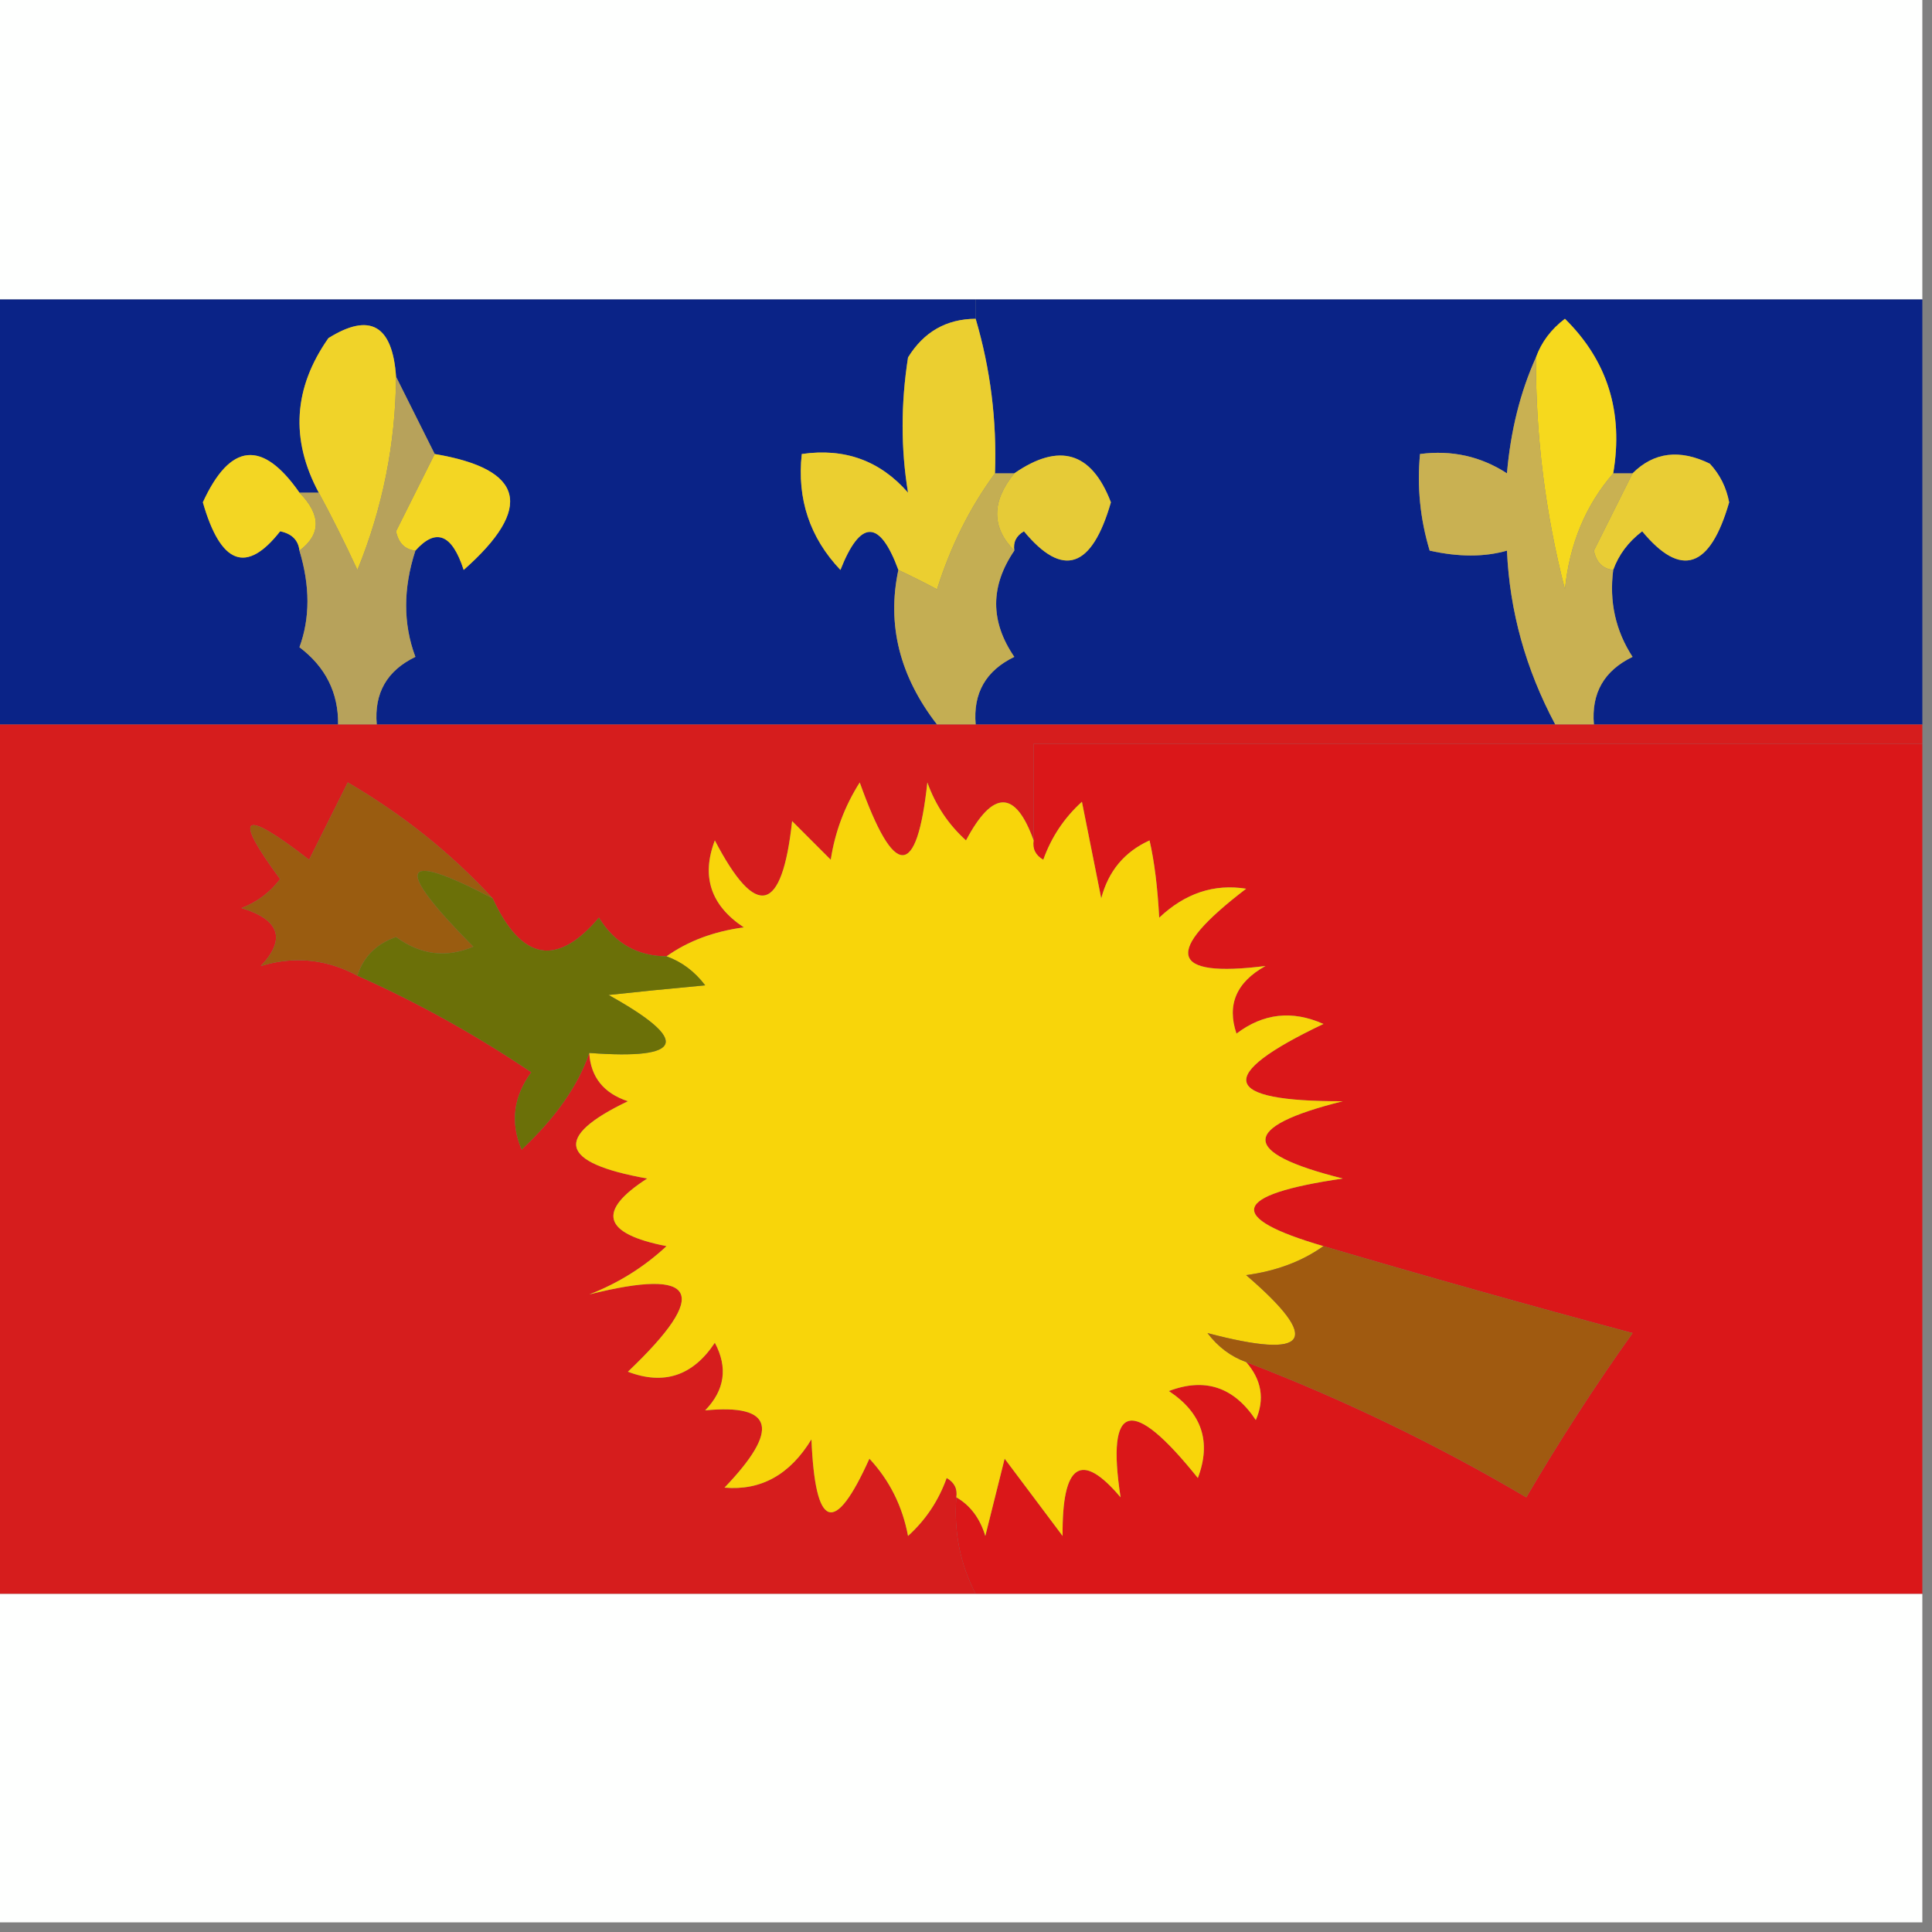 <?xml version="1.0" encoding="UTF-8"?>
<!DOCTYPE svg PUBLIC "-//W3C//DTD SVG 1.1//EN" "http://www.w3.org/Graphics/SVG/1.1/DTD/svg11.dtd">
<svg xmlns="http://www.w3.org/2000/svg" version="1.1" width="100px" height="100px" style="shape-rendering:geometricPrecision; text-rendering:geometricPrecision; image-rendering:optimizeQuality; fill-rule:evenodd; clip-rule:evenodd" xmlns:xlink="http://www.w3.org/1999/xlink">
<rect width="100%" height="100%" fill="#808080" stroke="none"/>
<g><path style="opacity:1" fill="#fefffe" d="M -0.5,-0.5 C 32.833,-0.5 66.167,-0.5 99.5,-0.5C 99.5,4.833 99.5,10.167 99.5,15.5C 83.167,15.5 66.833,15.5 50.5,15.5C 33.5,15.5 16.5,15.5 -0.5,15.5C -0.5,10.167 -0.5,4.833 -0.5,-0.5 Z"/></g>
<g><path style="opacity:1" fill="#0a2387" d="M -0.5,15.5 C 16.5,15.5 33.5,15.5 50.5,15.5C 50.5,15.833 50.5,16.167 50.5,16.5C 48.983,16.511 47.816,17.177 47,18.5C 46.626,20.898 46.626,23.231 47,25.5C 45.556,23.845 43.722,23.178 41.5,23.5C 41.247,25.827 41.914,27.827 43.5,29.5C 44.534,26.875 45.534,26.875 46.5,29.5C 45.897,32.33 46.563,34.996 48.5,37.5C 38.833,37.5 29.167,37.5 19.5,37.5C 19.36,35.876 20.027,34.71 21.5,34C 20.862,32.293 20.862,30.46 21.5,28.5C 22.566,27.308 23.399,27.641 24,29.5C 27.645,26.28 27.145,24.28 22.5,23.5C 21.833,22.167 21.167,20.833 20.5,19.5C 20.316,16.827 19.149,16.16 17,17.5C 15.187,20.078 15.02,22.745 16.5,25.5C 16.167,25.5 15.833,25.5 15.5,25.5C 13.581,22.747 11.915,22.914 10.5,26C 11.424,29.224 12.757,29.724 14.5,27.5C 15.107,27.624 15.44,27.957 15.5,28.5C 16.052,30.331 16.052,31.997 15.5,33.5C 16.853,34.524 17.52,35.857 17.5,37.5C 11.5,37.5 5.5,37.5 -0.5,37.5C -0.5,30.167 -0.5,22.833 -0.5,15.5 Z"/></g>
<g><path style="opacity:1" fill="#0a2387" d="M 50.5,15.5 C 66.833,15.5 83.167,15.5 99.5,15.5C 99.5,22.833 99.5,30.167 99.5,37.5C 93.833,37.5 88.167,37.5 82.5,37.5C 82.36,35.876 83.027,34.71 84.5,34C 83.62,32.644 83.287,31.144 83.5,29.5C 83.783,28.711 84.283,28.044 85,27.5C 87.011,29.932 88.511,29.432 89.5,26C 89.355,25.228 89.022,24.561 88.5,24C 86.934,23.235 85.601,23.402 84.5,24.5C 84.167,24.5 83.833,24.5 83.5,24.5C 84.037,21.335 83.203,18.669 81,16.5C 80.283,17.044 79.783,17.711 79.5,18.5C 78.691,20.292 78.191,22.292 78,24.5C 76.644,23.62 75.144,23.287 73.5,23.5C 73.34,25.199 73.507,26.866 74,28.5C 75.503,28.835 76.836,28.835 78,28.5C 78.139,31.636 78.972,34.636 80.5,37.5C 70.5,37.5 60.5,37.5 50.5,37.5C 50.36,35.876 51.027,34.71 52.5,34C 51.248,32.172 51.248,30.339 52.5,28.5C 52.435,28.062 52.601,27.728 53,27.5C 55.011,29.932 56.511,29.432 57.5,26C 56.5,23.389 54.833,22.889 52.5,24.5C 52.167,24.5 51.833,24.5 51.5,24.5C 51.599,21.763 51.265,19.096 50.5,16.5C 50.5,16.167 50.5,15.833 50.5,15.5 Z"/></g>
<g><path style="opacity:1" fill="#f0d329" d="M 20.5,19.5 C 20.475,22.96 19.808,26.294 18.5,29.5C 17.828,28.051 17.161,26.718 16.5,25.5C 15.02,22.745 15.187,20.078 17,17.5C 19.149,16.16 20.316,16.827 20.5,19.5 Z"/></g>
<g><path style="opacity:1" fill="#f6d91d" d="M 83.5,24.5 C 82.073,26.148 81.24,28.148 81,30.5C 79.985,26.56 79.485,22.56 79.5,18.5C 79.783,17.711 80.283,17.044 81,16.5C 83.203,18.669 84.037,21.335 83.5,24.5 Z"/></g>
<g><path style="opacity:1" fill="#e9cd35" d="M 83.5,29.5 C 82.957,29.44 82.624,29.107 82.5,28.5C 83.18,27.14 83.847,25.807 84.5,24.5C 85.601,23.402 86.934,23.235 88.5,24C 89.022,24.561 89.355,25.228 89.5,26C 88.511,29.432 87.011,29.932 85,27.5C 84.283,28.044 83.783,28.711 83.5,29.5 Z"/></g>
<g><path style="opacity:1" fill="#f3d623" d="M 22.5,23.5 C 27.145,24.28 27.645,26.28 24,29.5C 23.399,27.641 22.566,27.308 21.5,28.5C 20.957,28.44 20.624,28.107 20.5,27.5C 21.18,26.14 21.847,24.807 22.5,23.5 Z"/></g>
<g><path style="opacity:1" fill="#e6cb37" d="M 52.5,28.5 C 51.314,27.295 51.314,25.961 52.5,24.5C 54.833,22.889 56.5,23.389 57.5,26C 56.511,29.432 55.011,29.932 53,27.5C 52.601,27.728 52.435,28.062 52.5,28.5 Z"/></g>
<g><path style="opacity:1" fill="#f3d623" d="M 15.5,25.5 C 16.625,26.652 16.625,27.652 15.5,28.5C 15.44,27.957 15.107,27.624 14.5,27.5C 12.757,29.724 11.424,29.224 10.5,26C 11.915,22.914 13.581,22.747 15.5,25.5 Z"/></g>
<g><path style="opacity:1" fill="#ebcf30" d="M 50.5,16.5 C 51.265,19.096 51.599,21.763 51.5,24.5C 50.208,26.255 49.208,28.255 48.5,30.5C 47.816,30.137 47.15,29.804 46.5,29.5C 45.534,26.875 44.534,26.875 43.5,29.5C 41.914,27.827 41.247,25.827 41.5,23.5C 43.722,23.178 45.556,23.845 47,25.5C 46.626,23.231 46.626,20.898 47,18.5C 47.816,17.177 48.983,16.511 50.5,16.5 Z"/></g>
<g><path style="opacity:1" fill="#c9b152" d="M 79.5,18.5 C 79.485,22.56 79.985,26.56 81,30.5C 81.24,28.148 82.073,26.148 83.5,24.5C 83.833,24.5 84.167,24.5 84.5,24.5C 83.847,25.807 83.18,27.14 82.5,28.5C 82.624,29.107 82.957,29.44 83.5,29.5C 83.287,31.144 83.62,32.644 84.5,34C 83.027,34.71 82.36,35.876 82.5,37.5C 81.833,37.5 81.167,37.5 80.5,37.5C 78.972,34.636 78.139,31.636 78,28.5C 76.836,28.835 75.503,28.835 74,28.5C 73.507,26.866 73.34,25.199 73.5,23.5C 75.144,23.287 76.644,23.62 78,24.5C 78.191,22.292 78.691,20.292 79.5,18.5 Z"/></g>
<g><path style="opacity:1" fill="#b7a25b" d="M 20.5,19.5 C 21.167,20.833 21.833,22.167 22.5,23.5C 21.847,24.807 21.18,26.14 20.5,27.5C 20.624,28.107 20.957,28.44 21.5,28.5C 20.862,30.46 20.862,32.293 21.5,34C 20.027,34.71 19.36,35.876 19.5,37.5C 18.833,37.5 18.167,37.5 17.5,37.5C 17.52,35.857 16.853,34.524 15.5,33.5C 16.052,31.997 16.052,30.331 15.5,28.5C 16.625,27.652 16.625,26.652 15.5,25.5C 15.833,25.5 16.167,25.5 16.5,25.5C 17.161,26.718 17.828,28.051 18.5,29.5C 19.808,26.294 20.475,22.96 20.5,19.5 Z"/></g>
<g><path style="opacity:1" fill="#c4ae53" d="M 51.5,24.5 C 51.833,24.5 52.167,24.5 52.5,24.5C 51.314,25.961 51.314,27.295 52.5,28.5C 51.248,30.339 51.248,32.172 52.5,34C 51.027,34.71 50.36,35.876 50.5,37.5C 49.833,37.5 49.167,37.5 48.5,37.5C 46.563,34.996 45.897,32.33 46.5,29.5C 47.15,29.804 47.816,30.137 48.5,30.5C 49.208,28.255 50.208,26.255 51.5,24.5 Z"/></g>
<g><path style="opacity:1" fill="#d61d1d" d="M -0.5,37.5 C 5.5,37.5 11.5,37.5 17.5,37.5C 18.167,37.5 18.833,37.5 19.5,37.5C 29.167,37.5 38.833,37.5 48.5,37.5C 49.167,37.5 49.833,37.5 50.5,37.5C 60.5,37.5 70.5,37.5 80.5,37.5C 81.167,37.5 81.833,37.5 82.5,37.5C 88.167,37.5 93.833,37.5 99.5,37.5C 99.5,37.833 99.5,38.167 99.5,38.5C 84.167,38.5 68.833,38.5 53.5,38.5C 53.5,40.167 53.5,41.833 53.5,43.5C 52.559,40.875 51.393,40.875 50,43.5C 49.085,42.672 48.419,41.672 48,40.5C 47.456,45.518 46.289,45.518 44.5,40.5C 43.719,41.729 43.219,43.062 43,44.5C 42.333,43.833 41.667,43.167 41,42.5C 40.482,47.281 39.148,47.614 37,43.5C 36.289,45.367 36.789,46.867 38.5,48C 36.942,48.21 35.608,48.71 34.5,49.5C 32.983,49.489 31.816,48.823 31,47.5C 28.827,50.067 26.994,49.734 25.5,46.5C 23.344,44.159 20.844,42.159 18,40.5C 17.333,41.833 16.667,43.167 16,44.5C 12.524,41.814 12.024,42.148 14.5,45.5C 13.975,46.192 13.308,46.692 12.5,47C 14.481,47.605 14.815,48.605 13.5,50C 15.227,49.474 16.894,49.641 18.5,50.5C 21.634,51.901 24.634,53.568 27.5,55.5C 26.572,56.768 26.405,58.101 27,59.5C 28.755,57.854 29.922,56.187 30.5,54.5C 30.577,55.75 31.244,56.583 32.5,57C 28.62,58.857 28.954,60.19 33.5,61C 30.869,62.691 31.203,63.858 34.5,64.5C 33.335,65.584 32.002,66.417 30.5,67C 36.127,65.587 36.794,66.92 32.5,71C 34.367,71.711 35.867,71.211 37,69.5C 37.684,70.784 37.517,71.951 36.5,73C 40.055,72.657 40.388,73.99 37.5,77C 39.387,77.163 40.887,76.329 42,74.5C 42.197,79.178 43.197,79.512 45,75.5C 46.044,76.623 46.71,77.956 47,79.5C 47.915,78.672 48.581,77.672 49,76.5C 49.399,76.728 49.565,77.062 49.5,77.5C 49.366,79.291 49.699,80.958 50.5,82.5C 33.5,82.5 16.5,82.5 -0.5,82.5C -0.5,67.5 -0.5,52.5 -0.5,37.5 Z"/></g>
<g><path style="opacity:1" fill="#da1719" d="M 99.5,38.5 C 99.5,53.167 99.5,67.833 99.5,82.5C 83.167,82.5 66.833,82.5 50.5,82.5C 49.699,80.958 49.366,79.291 49.5,77.5C 50.222,77.918 50.722,78.584 51,79.5C 51.333,78.167 51.667,76.833 52,75.5C 53,76.833 54,78.167 55,79.5C 54.965,75.755 55.965,75.088 58,77.5C 57.245,72.563 58.578,72.229 62,76.5C 62.711,74.633 62.211,73.133 60.5,72C 62.367,71.289 63.867,71.789 65,73.5C 65.47,72.423 65.303,71.423 64.5,70.5C 69.51,72.421 74.343,74.755 79,77.5C 80.709,74.582 82.542,71.748 84.5,69C 79.127,67.56 73.793,66.06 68.5,64.5C 63.403,63.012 63.736,61.845 69.5,61C 64.167,59.667 64.167,58.333 69.5,57C 63.192,57.017 62.859,55.684 68.5,53C 66.888,52.28 65.388,52.446 64,53.5C 63.493,52.004 63.993,50.837 65.5,50C 60.523,50.626 60.19,49.292 64.5,46C 62.837,45.735 61.337,46.235 60,47.5C 59.915,45.915 59.749,44.582 59.5,43.5C 58.201,44.09 57.368,45.09 57,46.5C 56.667,44.833 56.333,43.167 56,41.5C 55.085,42.328 54.419,43.328 54,44.5C 53.601,44.272 53.435,43.938 53.5,43.5C 53.5,41.833 53.5,40.167 53.5,38.5C 68.833,38.5 84.167,38.5 99.5,38.5 Z"/></g>
<g><path style="opacity:1" fill="#f8d50a" d="M 53.5,43.5 C 53.435,43.938 53.601,44.272 54,44.5C 54.419,43.328 55.085,42.328 56,41.5C 56.333,43.167 56.667,44.833 57,46.5C 57.368,45.09 58.201,44.09 59.5,43.5C 59.749,44.582 59.915,45.915 60,47.5C 61.337,46.235 62.837,45.735 64.5,46C 60.19,49.292 60.523,50.626 65.5,50C 63.993,50.837 63.493,52.004 64,53.5C 65.388,52.446 66.888,52.28 68.5,53C 62.859,55.684 63.192,57.017 69.5,57C 64.167,58.333 64.167,59.667 69.5,61C 63.736,61.845 63.403,63.012 68.5,64.5C 67.391,65.29 66.058,65.79 64.5,66C 68.449,69.392 67.783,70.392 62.5,69C 63.044,69.717 63.711,70.217 64.5,70.5C 65.303,71.423 65.47,72.423 65,73.5C 63.867,71.789 62.367,71.289 60.5,72C 62.211,73.133 62.711,74.633 62,76.5C 58.578,72.229 57.245,72.563 58,77.5C 55.965,75.088 54.965,75.755 55,79.5C 54,78.167 53,76.833 52,75.5C 51.667,76.833 51.333,78.167 51,79.5C 50.722,78.584 50.222,77.918 49.5,77.5C 49.565,77.062 49.399,76.728 49,76.5C 48.581,77.672 47.915,78.672 47,79.5C 46.71,77.956 46.044,76.623 45,75.5C 43.197,79.512 42.197,79.178 42,74.5C 40.887,76.329 39.387,77.163 37.5,77C 40.388,73.99 40.055,72.657 36.5,73C 37.517,71.951 37.684,70.784 37,69.5C 35.867,71.211 34.367,71.711 32.5,71C 36.794,66.92 36.127,65.587 30.5,67C 32.002,66.417 33.335,65.584 34.5,64.5C 31.203,63.858 30.869,62.691 33.5,61C 28.954,60.19 28.62,58.857 32.5,57C 31.244,56.583 30.577,55.75 30.5,54.5C 35.421,54.865 35.755,53.865 31.5,51.5C 32.909,51.346 34.576,51.179 36.5,51C 35.956,50.283 35.289,49.783 34.5,49.5C 35.608,48.71 36.942,48.21 38.5,48C 36.789,46.867 36.289,45.367 37,43.5C 39.148,47.614 40.482,47.281 41,42.5C 41.667,43.167 42.333,43.833 43,44.5C 43.219,43.062 43.719,41.729 44.5,40.5C 46.289,45.518 47.456,45.518 48,40.5C 48.419,41.672 49.085,42.672 50,43.5C 51.393,40.875 52.559,40.875 53.5,43.5 Z"/></g>
<g><path style="opacity:1" fill="#9a5c10" d="M 25.5,46.5 C 20.677,43.974 20.343,44.808 24.5,49C 23.101,49.595 21.768,49.428 20.5,48.5C 19.478,48.855 18.811,49.522 18.5,50.5C 16.894,49.641 15.227,49.474 13.5,50C 14.815,48.605 14.481,47.605 12.5,47C 13.308,46.692 13.975,46.192 14.5,45.5C 12.024,42.148 12.524,41.814 16,44.5C 16.667,43.167 17.333,41.833 18,40.5C 20.844,42.159 23.344,44.159 25.5,46.5 Z"/></g>
<g><path style="opacity:1" fill="#6b7008" d="M 25.5,46.5 C 26.994,49.734 28.827,50.067 31,47.5C 31.816,48.823 32.983,49.489 34.5,49.5C 35.289,49.783 35.956,50.283 36.5,51C 34.576,51.179 32.909,51.346 31.5,51.5C 35.755,53.865 35.421,54.865 30.5,54.5C 29.922,56.187 28.755,57.854 27,59.5C 26.405,58.101 26.572,56.768 27.5,55.5C 24.634,53.568 21.634,51.901 18.5,50.5C 18.811,49.522 19.478,48.855 20.5,48.5C 21.768,49.428 23.101,49.595 24.5,49C 20.343,44.808 20.677,43.974 25.5,46.5 Z"/></g>
<g><path style="opacity:1" fill="#a05a10" d="M 68.5,64.5 C 73.793,66.06 79.127,67.56 84.5,69C 82.542,71.748 80.709,74.582 79,77.5C 74.343,74.755 69.51,72.421 64.5,70.5C 63.711,70.217 63.044,69.717 62.5,69C 67.783,70.392 68.449,69.392 64.5,66C 66.058,65.79 67.391,65.29 68.5,64.5 Z"/></g>
<g><path style="opacity:1" fill="#fefffe" d="M -0.5,82.5 C 16.5,82.5 33.5,82.5 50.5,82.5C 66.833,82.5 83.167,82.5 99.5,82.5C 99.5,88.167 99.5,93.833 99.5,99.5C 66.167,99.5 32.833,99.5 -0.5,99.5C -0.5,93.833 -0.5,88.167 -0.5,82.5 Z"/></g>
</svg>
